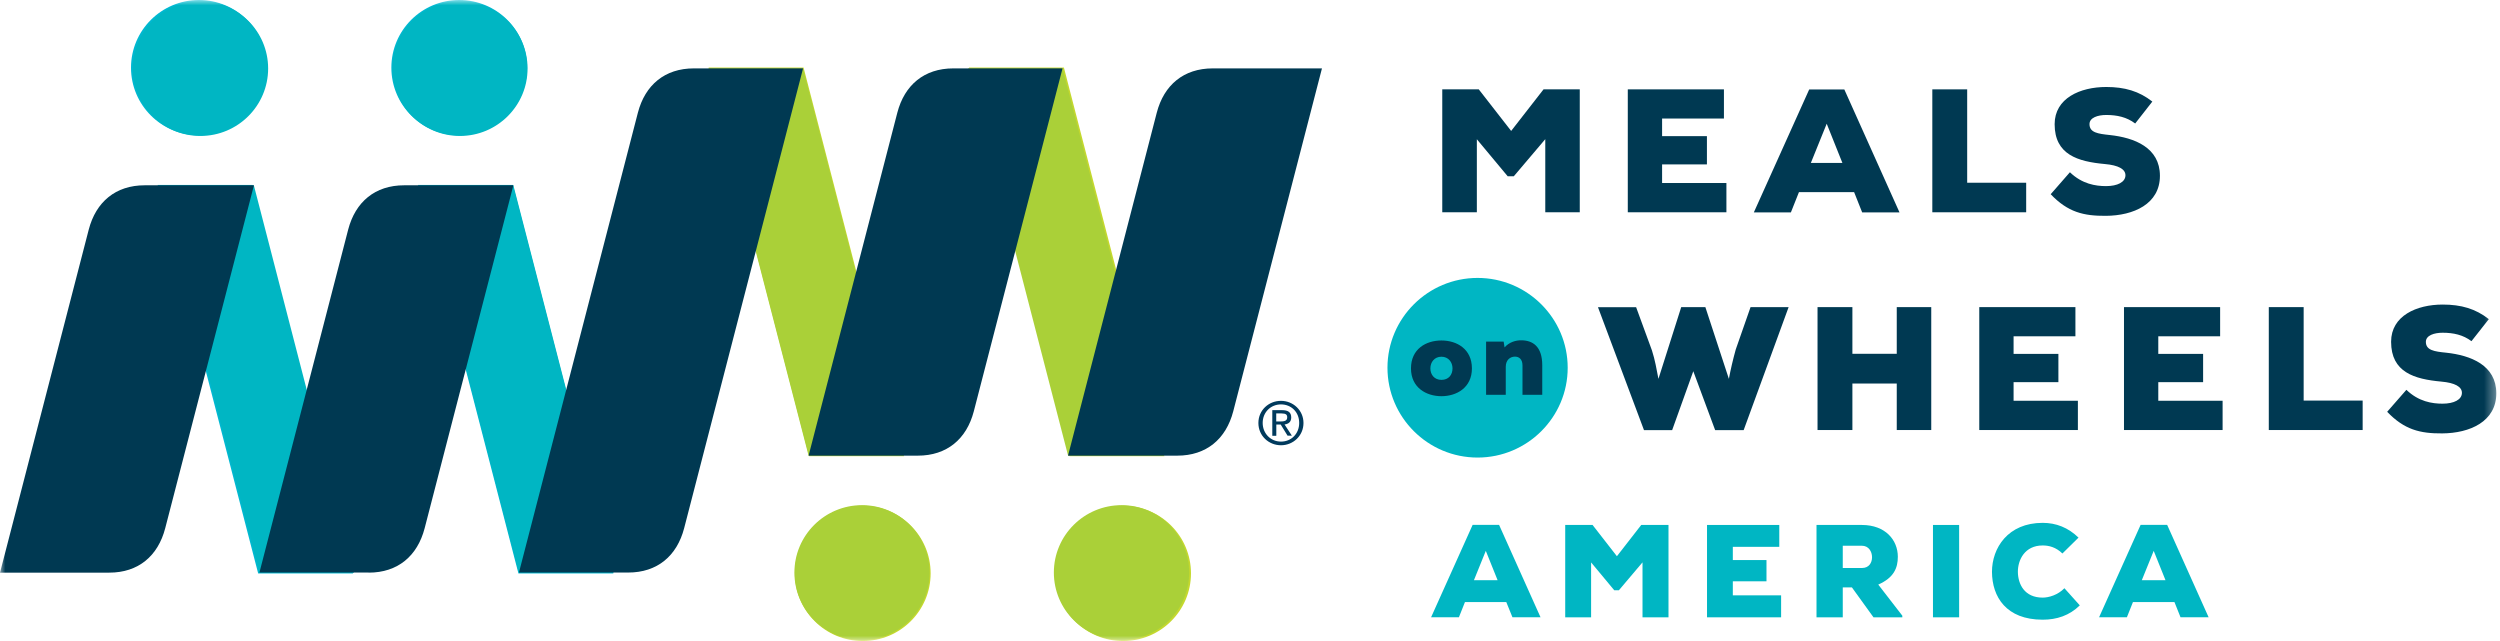 <svg width="234" height="60" viewBox="0 0 234 60" fill="none" xmlns="http://www.w3.org/2000/svg">
<g clip-path="url(#clip0_449_1867)">
<mask id="mask0_449_1867" style="mask-type:luminance" maskUnits="userSpaceOnUse" x="0" y="0" width="234" height="60">
<path d="M233.663 0H0V60H233.663V0Z" fill="white"/>
</mask>
<g mask="url(#mask0_449_1867)">
<path d="M24.164 53.676H33.043L23.633 17.309H14.754L24.164 53.676Z" fill="#00B8D1"/>
<path d="M48.525 53.676H57.413L48.002 17.309H39.123L48.525 53.676Z" fill="#00B8D1"/>
<path d="M24.968 6.333C24.968 9.832 22.126 12.666 18.615 12.666C15.104 12.666 12.262 9.832 12.262 6.333C12.262 2.834 15.113 0 18.624 0C22.134 0 24.977 2.834 24.977 6.333H24.968Z" fill="#00B8D1"/>
<path d="M49.338 6.333C49.338 9.832 46.495 12.666 42.984 12.666C39.474 12.666 36.631 9.832 36.631 6.333C36.631 2.834 39.474 0 42.984 0C46.495 0 49.338 2.834 49.338 6.333Z" fill="#00B8D1"/>
<path d="M75.214 6.324H66.326L75.736 42.7H84.624L75.214 6.324Z" fill="#C4D82E"/>
<path d="M98.769 53.668C98.769 50.177 101.612 47.335 105.123 47.335C108.634 47.335 111.476 50.177 111.476 53.668C111.476 57.158 108.634 60 105.123 60C101.612 60 98.769 57.167 98.769 53.668Z" fill="#C4D82E"/>
<path d="M74.4 53.668C74.4 50.177 77.243 47.335 80.754 47.335C84.265 47.335 87.108 50.177 87.108 53.668C87.108 57.158 84.265 60 80.754 60C77.243 60 74.4 57.167 74.4 53.668Z" fill="#C4D82E"/>
<path d="M99.583 6.324H90.695L100.105 42.7H108.985L99.583 6.324Z" fill="#C4D82E"/>
<path d="M140.998 56.356H137.119L136.555 57.773H133.951L137.839 49.127H140.313L144.192 57.773H141.564L140.989 56.356H140.998ZM139.071 51.559L137.959 54.308H140.176L139.071 51.559Z" fill="#00B6C3"/>
<path d="M153.748 52.626L151.53 55.246H151.093L148.927 52.643V57.781H146.504V49.136H149.064L151.342 52.063L153.619 49.136H156.171V57.781H153.739V52.635L153.748 52.626Z" fill="#00B6C3"/>
<path d="M178.057 57.781H175.36L173.339 54.982H172.483V57.781H170.025V49.136H174.264C176.481 49.136 177.637 50.552 177.637 52.114C177.637 53.172 177.26 54.077 175.805 54.717L178.057 57.628V57.773V57.781ZM172.483 51.09V53.164H174.289C174.931 53.164 175.223 52.677 175.223 52.157C175.223 51.636 174.914 51.081 174.272 51.081H172.483V51.09Z" fill="#00B6C3"/>
<path d="M180.926 57.781V49.136H183.375V57.781H180.926Z" fill="#00B6C3"/>
<path d="M194.677 56.654C193.702 57.619 192.511 58.003 191.193 58.003C187.785 58.003 186.458 55.869 186.449 53.522C186.449 51.294 187.939 48.939 191.193 48.939C192.443 48.939 193.573 49.374 194.549 50.321L193.042 51.806C192.425 51.209 191.775 51.055 191.193 51.055C189.514 51.055 188.864 52.412 188.873 53.539C188.889 54.666 189.48 55.937 191.193 55.937C191.775 55.937 192.614 55.69 193.23 55.058L194.669 56.663L194.677 56.654Z" fill="#00B6C3"/>
<path d="M203.522 56.356H199.643L199.078 57.773H196.475L200.362 49.127H202.846L206.725 57.773H204.096L203.53 56.356H203.522ZM201.587 51.559L200.473 54.308H202.691L201.587 51.559Z" fill="#00B6C3"/>
<path d="M166.712 57.781H159.777V49.136H166.541V51.184H162.192V52.421H165.343V54.41H162.192V55.724H166.712V57.79V57.781Z" fill="#00B6C3"/>
<path d="M138.301 42.828C133.652 42.828 129.867 39.055 129.867 34.421C129.867 29.787 133.652 26.014 138.301 26.014C142.951 26.014 146.736 29.787 146.736 34.421C146.736 39.055 142.951 42.828 138.301 42.828Z" fill="#00B6C3"/>
<path d="M163.202 40.259H160.538L158.492 34.746L156.514 40.259H153.877L149.57 28.754H153.141L154.622 32.8C154.905 33.67 155.067 34.609 155.23 35.462L157.362 28.746H159.622L161.823 35.462C161.986 34.592 162.2 33.67 162.465 32.714L163.852 28.746H167.415L163.21 40.251L163.202 40.259Z" fill="#003952"/>
<path d="M177.536 40.251V35.898H173.384V40.251H170.121V28.746H173.384V33.115H177.536V28.746H180.765V40.251H177.536Z" fill="#003952"/>
<path d="M194.49 40.251H185.26V28.746H194.259V31.477H188.471V33.124H192.666V35.77H188.471V37.511H194.49V40.251Z" fill="#003952"/>
<path d="M208.035 40.251H198.805V28.746H207.804V31.477H202.016V33.124H206.211V35.77H202.016V37.511H208.035V40.251Z" fill="#003952"/>
<path d="M215.622 28.754V37.494H221.144V40.251H212.359V28.746H215.622V28.754Z" fill="#003952"/>
<path d="M231.334 31.938C230.547 31.34 229.638 31.144 228.629 31.144C227.84 31.144 227.061 31.391 227.061 31.997C227.061 32.782 227.84 32.902 228.971 33.013C231.265 33.261 233.655 34.182 233.655 36.819C233.655 39.457 231.18 40.549 228.594 40.566C226.513 40.583 225.041 40.216 223.439 38.544L225.238 36.487C226.377 37.588 227.644 37.784 228.62 37.784C229.69 37.784 230.435 37.408 230.435 36.768C230.435 36.197 229.776 35.83 228.508 35.718C225.983 35.488 223.807 34.848 223.807 31.989C223.807 29.556 226.197 28.507 228.637 28.507C230.367 28.507 231.719 28.899 232.953 29.872L231.334 31.929V31.938Z" fill="#003952"/>
<path d="M144.646 13.016L141.692 16.498H141.119L138.233 13.033V19.869H134.996V8.364H138.413L141.444 12.256L144.475 8.364H147.866V19.869H144.638V13.016H144.646Z" fill="#003952"/>
<path d="M161.592 19.869H152.361V8.364H161.36V11.095H155.572V12.743H159.768V15.388H155.572V17.13H161.592V19.878V19.869Z" fill="#003952"/>
<path d="M173.545 17.983H168.382L167.628 19.878H164.16L169.341 8.373H172.629L177.792 19.878H174.298L173.545 17.983ZM170.976 11.59L169.495 15.252H172.449L170.984 11.59H170.976Z" fill="#003952"/>
<path d="M184.128 8.364V17.104H189.65V19.869H180.865V8.364H184.128Z" fill="#003952"/>
<path d="M199.849 11.556C199.061 10.959 198.154 10.762 197.143 10.762C196.356 10.762 195.576 11.01 195.576 11.616C195.576 12.41 196.356 12.521 197.486 12.64C199.78 12.888 202.169 13.809 202.169 16.455C202.169 19.101 199.695 20.185 197.109 20.202C195.028 20.219 193.547 19.861 191.945 18.179L193.744 16.122C194.883 17.223 196.15 17.42 197.126 17.42C198.196 17.42 198.942 17.044 198.942 16.404C198.942 15.832 198.282 15.465 197.015 15.354C194.497 15.124 192.314 14.484 192.314 11.624C192.314 9.192 194.703 8.142 197.143 8.142C198.873 8.142 200.226 8.535 201.458 9.508L199.849 11.565V11.556Z" fill="#003952"/>
<path d="M137.771 34.481C137.771 36.299 136.324 37.084 134.919 37.084C133.515 37.084 132.068 36.299 132.068 34.481C132.068 32.663 133.472 31.869 134.919 31.869C136.366 31.869 137.771 32.672 137.771 34.481ZM135.955 34.481C135.955 33.909 135.578 33.389 134.919 33.389C134.26 33.389 133.883 33.901 133.883 34.481C133.883 35.062 134.251 35.556 134.919 35.556C135.587 35.556 135.955 35.087 135.955 34.481Z" fill="#003952"/>
<path d="M142.505 36.965V34.208C142.505 33.593 142.155 33.38 141.803 33.38C141.358 33.38 140.939 33.687 140.939 34.336V36.956H139.098V31.972H140.741L140.827 32.518C141.255 32.023 141.88 31.844 142.403 31.852C143.456 31.861 144.355 32.416 144.355 34.191V36.956H142.489L142.505 36.965Z" fill="#003952"/>
<path d="M75.162 6.401H66.309L75.684 42.657H84.546L75.162 6.401Z" fill="#AAD038"/>
<path d="M98.641 53.591C98.641 50.108 101.476 47.283 104.978 47.283C108.48 47.283 111.305 50.108 111.305 53.591C111.305 57.073 108.471 59.898 104.978 59.898C101.484 59.898 98.641 57.073 98.641 53.591Z" fill="#AAD038"/>
<path d="M74.357 53.591C74.357 50.108 77.192 47.283 80.685 47.283C84.178 47.283 87.013 50.108 87.013 53.591C87.013 57.073 84.178 59.907 80.685 59.907C77.192 59.907 74.357 57.081 74.357 53.591Z" fill="#AAD038"/>
<path d="M99.454 6.401H90.6L99.975 42.657H108.829L99.454 6.401Z" fill="#AAD038"/>
<path d="M24.284 53.599H33.138L23.762 17.351H14.908L24.284 53.599Z" fill="#00B6C3"/>
<path d="M48.567 53.599H57.43L48.054 17.351H39.191L48.567 53.599Z" fill="#00B6C3"/>
<path d="M25.098 6.41C25.098 9.892 22.263 12.726 18.761 12.726C15.259 12.726 12.434 9.901 12.434 6.41C12.434 2.919 15.268 0.103 18.761 0.103C22.255 0.103 25.098 2.928 25.098 6.41Z" fill="#00B6C3"/>
<path d="M49.38 6.41C49.38 9.892 46.546 12.726 43.052 12.726C39.559 12.726 36.725 9.901 36.725 6.41C36.725 2.919 39.55 0.103 43.052 0.103C46.554 0.103 49.38 2.928 49.38 6.41Z" fill="#00B6C3"/>
<path d="M10.224 53.599C12.947 53.599 14.787 52.045 15.464 49.442L23.77 17.343H13.546C10.823 17.343 8.982 18.896 8.306 21.491L0 53.599H10.224Z" fill="#003952"/>
<path d="M75.169 6.401H64.946C62.223 6.401 60.382 7.954 59.706 10.549L48.574 53.59H58.798C61.521 53.59 63.362 52.037 64.038 49.434L75.169 6.393V6.401Z" fill="#003952"/>
<path d="M34.507 53.599C37.23 53.599 39.071 52.045 39.747 49.442L48.053 17.343H37.829C35.106 17.343 33.265 18.896 32.589 21.491L24.283 53.59H34.507V53.599Z" fill="#003952"/>
<path d="M113.513 6.401C110.79 6.401 108.949 7.954 108.273 10.549L99.967 42.649H110.191C112.914 42.649 114.755 41.095 115.431 38.501L123.736 6.401H113.513Z" fill="#003952"/>
<path d="M89.23 6.401C86.507 6.401 84.665 7.954 83.989 10.549L75.684 42.649H85.907C88.63 42.649 90.471 41.095 91.148 38.501L99.453 6.401H89.23Z" fill="#003952"/>
<path d="M119.9 37.519C121.03 37.519 122.006 38.398 122.006 39.593C122.006 40.788 121.039 41.676 119.9 41.676C118.761 41.676 117.785 40.797 117.785 39.593C117.785 38.39 118.753 37.519 119.9 37.519ZM119.9 37.852C118.932 37.852 118.187 38.595 118.187 39.585C118.187 40.575 118.932 41.334 119.9 41.334C120.868 41.334 121.604 40.6 121.604 39.585C121.604 38.569 120.859 37.852 119.9 37.852ZM119.455 40.788H119.087V38.39H120.003C120.577 38.39 120.859 38.603 120.859 39.073C120.859 39.499 120.593 39.687 120.234 39.73L120.919 40.78H120.516L119.875 39.738H119.463V40.78L119.455 40.788ZM119.455 39.448H119.891C120.337 39.448 120.482 39.32 120.482 39.056C120.482 38.825 120.371 38.697 119.951 38.697H119.455V39.448Z" fill="#003A5D"/>
</g>
</g>
<defs>
<clipPath id="clip0_449_1867">
<rect width="234" height="60" fill="white"/>
</clipPath>
</defs>
</svg>
